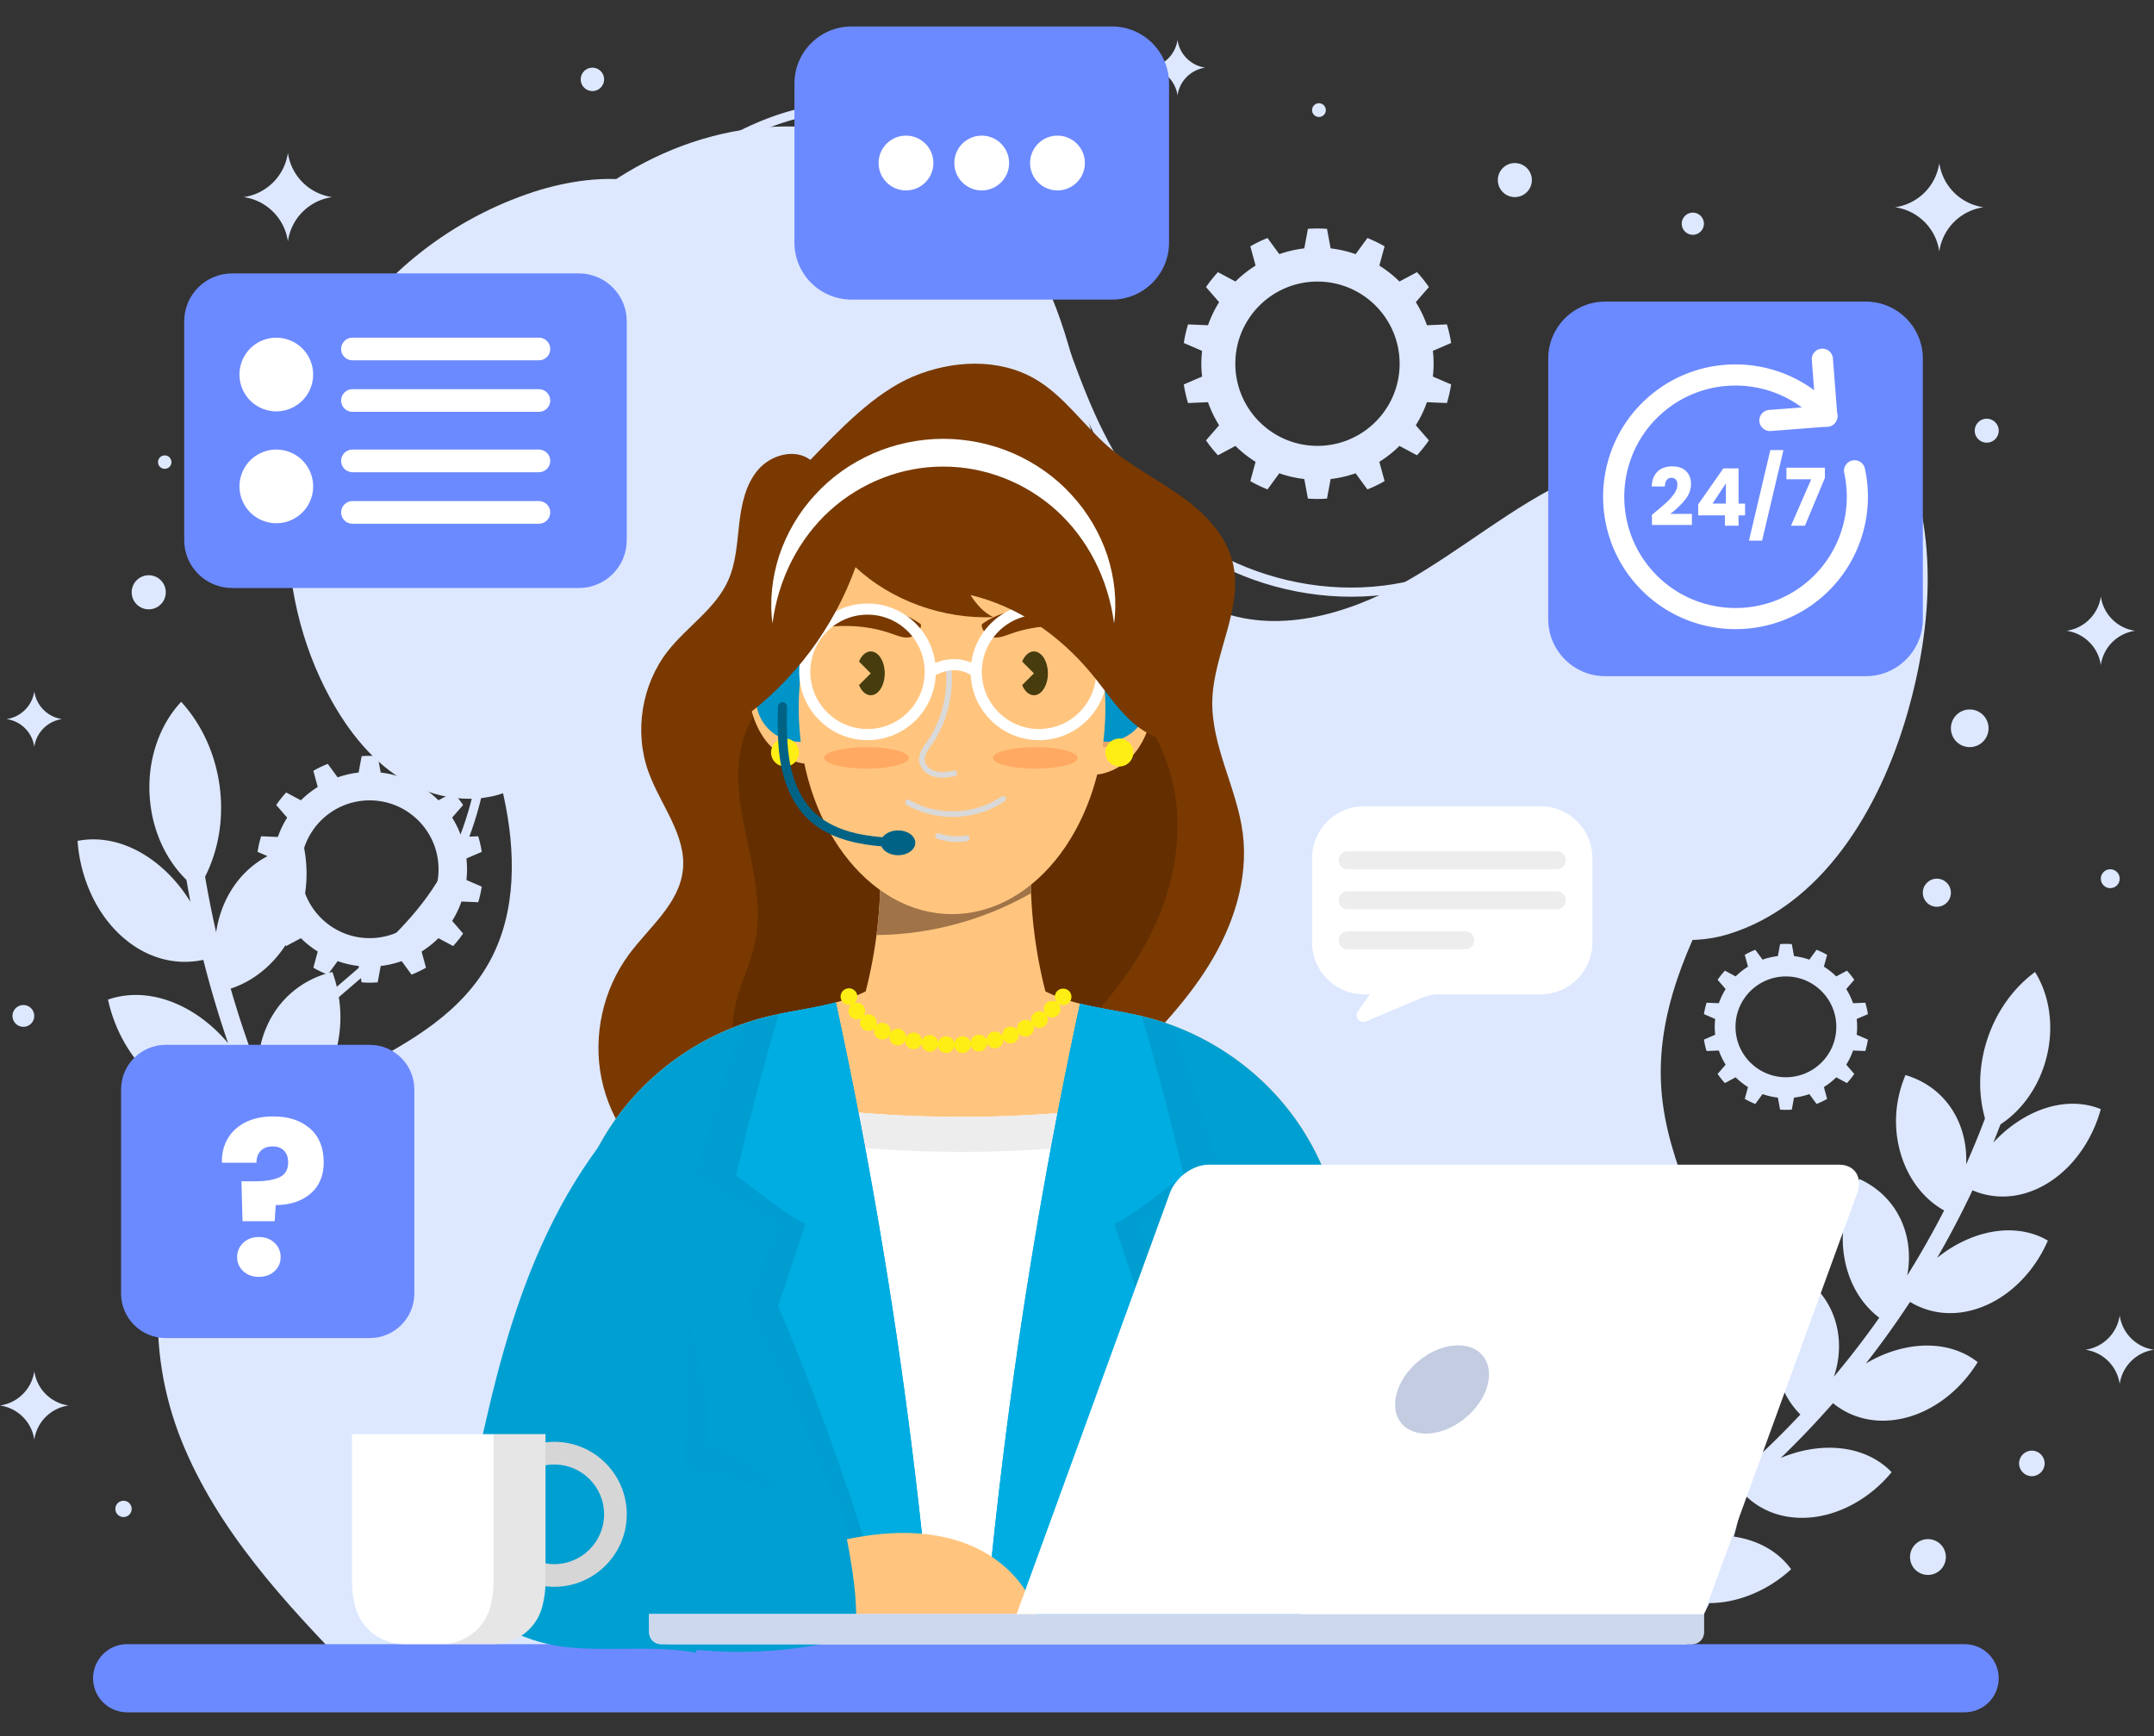 <svg version="1.1" id="Layer_1" xmlns="http://www.w3.org/2000/svg" x="0" y="0" viewBox="0 0 768 619" xml:space="preserve"><rect x="0" y="0" width="768" height="619" fill="#333333" stroke="none"/><style>.st0{fill:#dde8ff}.st1{fill:#6c8aff}.st2{fill:#793900}.st4{fill:#ffc57f}.st5{fill:#fff}.st6{fill:#ededed}.st8{fill:#e6a66a}.st9{fill:#0094c8}.st10{fill:#ffa962}.st11{fill:none;stroke:#d9d9d9;stroke-width:2;stroke-linecap:round;stroke-linejoin:round;stroke-miterlimit:10}.st12{fill:#ffee16}.st13{fill:#463c0d}.st14,.st15{fill:#009fd1}.st15{opacity:.18}.st16{fill:#00ade2}.st17{fill:#006386}.st18{fill:#cdd8ed}</style><path class="st0" d="M599.56 589.3c23.68-35.89 30.42-82.47 17.88-123.6-7.93-26-23.15-50.16-25.09-77.28-3.89-54.22 45.16-98.05 55.33-151.44 4.47-23.47-.41-50.81-19.58-65.06-18.93-14.08-45.96-11.21-67.4-1.34-21.44 9.86-39.57 25.64-60.16 37.18-20.58 11.54-45.92 18.67-67.66 9.49-22.02-9.3-34.5-32.75-41.5-55.6-6.99-22.85-10.43-47.19-22.37-67.9-19.68-34.12-61.63-52.73-100.72-47.91-39.09 4.81-74.02 31.19-92.76 65.83-18.74 34.65-22.01 76.56-12.68 114.82 4.73 19.41 12.52 38 16.77 57.52 4.25 19.52 4.64 40.89-4.85 58.47-19.84 36.77-72.18 41.89-99.59 73.43-22.62 26.02-23.33 65.74-10.49 97.74 12.84 32 36.96 57.97 61.02 82.68 112.2 3.77 226.41 4.02 338.61 7.79 43.63 1.45 91.68-12.26 135.24-14.82z"/><path class="st0" d="M559.92 182.02c-.3 31.74 29.87 59.36 24.62 90.66-2.81 16.75-15.57 33.72-8.15 49 6.56 13.52 25.35 15.86 39.72 11.46 33.63-10.29 54.08-44.67 63.85-78.45 9.2-31.78 11.48-67.28-3.25-96.9-11.87-23.87-39.25-44.94-67.05-42.99-25.46 1.78-49.52 43.32-49.74 67.22zM120.23 123.55c-22.47 37.48-23.48 86.88-2.57 125.26 6.61 12.12 15.53 23.42 27.58 30.16 12.05 6.74 27.6 8.25 39.59 1.4 18.19-10.38 22.21-34.85 20.77-55.74-1.45-20.89-6.18-42.79 1.86-62.13 5.24-12.6 15.31-22.43 24.25-32.75 8.93-10.32 17.27-22.37 17.73-36.01 1.2-35.37-36.35-32.72-58.98-25.38-28.88 9.4-54.57 29.06-70.23 55.19z"/><path class="st0" d="M593.96 596.55l-2.41-2.2c6.64-7.25 17.23-23.89 13.65-53.79-1.6-13.31-5.55-26.46-9.38-39.18-1.71-5.68-3.48-11.56-5.02-17.39-16.46-62.24-9.26-130.91 19.76-188.38 2.58-5.1 5.36-10.22 8.06-15.17 8-14.67 16.27-29.84 19.82-46.23 6.24-28.76-6.09-50.31-20.19-58.17-13.52-7.54-32.61-6.39-52.36 3.16-7.23 3.49-14.25 7.77-21.04 11.9-8.98 5.46-18.26 11.11-28.22 15.11-39.21 15.73-88.24 2.36-114.03-31.09-12.4-16.08-19.4-35.51-26.17-54.3-2.62-7.28-5.34-14.81-8.32-22.02-9.28-22.4-26.26-50.52-54.46-57.25-24.79-5.91-49.89 7.08-66.58 19.02-31.93 22.85-54.44 53.79-63.38 87.13-6.03 22.48-6.27 46.95-6.51 70.61-.35 35.24-.71 71.68-20.61 101.02-9.05 13.35-21.5 24-33.54 34.3-11.28 9.65-22.94 19.62-31.63 31.71-19.7 27.4-24.53 66.19-13.25 106.42 10.13 36.15 30.79 68.23 50.77 99.25l-2.75 1.77c-20.11-31.22-40.9-63.51-51.17-100.13-11.55-41.2-6.54-81 13.74-109.21 8.92-12.41 20.73-22.52 32.16-32.29 11.88-10.16 24.16-20.67 32.96-33.65 19.35-28.53 19.69-62.87 20.05-99.22.24-23.87.48-48.54 6.62-71.43 9.14-34.06 32.09-65.65 64.64-88.94 17.24-12.34 43.25-25.74 69.24-19.54 29.55 7.05 47.16 36.07 56.72 59.17 3.01 7.28 5.74 14.84 8.37 22.16 6.68 18.55 13.59 37.74 25.68 53.41 24.94 32.34 72.33 45.26 110.23 30.06 9.71-3.9 18.88-9.47 27.74-14.87 6.86-4.17 13.95-8.49 21.32-12.05 20.72-10.02 40.91-11.14 55.38-3.08 15.11 8.43 28.38 31.33 21.79 61.72-3.66 16.85-12.04 32.23-20.15 47.1-2.69 4.93-5.46 10.02-8.02 15.08-28.66 56.77-35.78 124.59-19.51 186.07 1.53 5.78 3.29 11.63 4.99 17.28 3.87 12.85 7.87 26.14 9.5 39.73 3.73 31.22-7.48 48.74-14.49 56.4z"/><path class="st0" d="M118.4 379.07c4.09-10.89 3.8-22.3.11-32.49-10.07 2.38-19.15 9.13-23.74 20.23-1.9 4.61-2.84 9.55-2.88 14.53-3.61-9.45-6.83-19.07-9.64-28.83 8.82-2.89 16.42-9.44 21.4-18.58 5.56-10.27 6.85-21.7 4.61-32.44-10.3.93-20.24 6.38-26.33 16.81-2.53 4.33-4.13 9.13-4.87 14.1-1.49-6.54-2.8-13.14-3.94-19.79 4.36-8.64 6.44-18.84 5.48-29.7-1.15-12.83-6.31-24.25-14.01-32.66-7.78 8.29-12.37 21.09-11.13 34.9 1.03 11.67 6.01 21.78 13.02 28.6.44 2.61.92 5.21 1.41 7.81-2.69-4.35-5.95-8.37-9.82-11.84-9.28-8.32-20.22-11.88-30.43-9.88 1 13.67 7.07 26.88 16.94 35.04 8.82 7.33 18.87 9.34 27.91 7.38 2.54 10.05 5.49 19.97 8.84 29.73-3.26-3.89-7.04-7.36-11.35-10.22-10.33-6.83-21.65-8.75-31.48-5.34 2.88 13.23 10.7 25.32 21.59 31.94 9.74 5.94 19.95 6.5 28.63 3.3 3.89 9.53 8.17 18.88 12.82 28.04-3.76-3.38-7.98-6.27-12.63-8.47-11.15-5.28-22.63-5.56-31.88-.82 4.66 12.61 14.06 23.43 25.74 28.43 10.45 4.5 20.64 3.63 28.79-.75a372.34 372.34 0 0016.57 25.95c-4.19-2.82-8.77-5.1-13.68-6.63-11.77-3.67-23.16-2.34-31.67 3.64 6.35 11.81 17.16 21.22 29.42 24.56 10.98 3.01 20.95.74 28.41-4.73 6.35 8.08 13.05 15.91 20.07 23.46-4.55-2.23-9.41-3.86-14.5-4.7-12.18-2.02-23.28.87-30.88 7.98 7.94 10.83 19.99 18.69 32.63 20.32 11.32 1.49 20.9-2.14 27.52-8.59a369.19 369.19 0 0023.33 20.58c-4.85-1.59-9.92-2.55-15.1-2.69-12.4-.34-23.01 4.05-29.53 12.15 9.44 9.68 22.56 15.85 35.39 15.75 11.49-.06 20.51-4.97 26.16-12.29 13.77 9.9 28.31 18.92 43.56 26.97 2.01 1.06 4.34.56 5.19-1.1.85-1.66-.08-3.82-2.04-4.86a365.362 365.362 0 01-32.52-19.37c4.88-7.89 6.41-17.84 4.27-28.08-2.43-11.48-8.82-21.08-17.39-27.78-7.27 7.36-11.4 17.9-9.35 29.79.85 4.93 2.72 9.64 5.38 13.93a363.545 363.545 0 01-23.64-19.46c5.94-7.12 8.9-16.72 8.29-27.1-.71-11.64-5.62-21.96-13.12-29.74-8.23 6.27-13.8 16.11-13.49 28.11.13 4.98 1.29 9.88 3.28 14.46a367.303 367.303 0 01-20.5-22.39c6.88-6.22 11.17-15.28 12.04-25.61.95-11.59-2.45-22.45-8.77-31.16-9.02 5.07-15.91 14.03-17.29 25.93-.57 4.94-.12 9.93 1.2 14.72a367.62 367.62 0 01-17.12-24.92c7.68-5.2 13.2-13.57 15.5-23.67 2.55-11.33.7-22.55-4.36-32.08-9.64 3.76-17.7 11.69-20.72 23.28-1.25 4.81-1.5 9.82-.85 14.74-4.87-8.83-9.37-17.86-13.5-27.07 8.35-4.11 14.98-11.63 18.65-21.33zM657.59 448.39c-1.69-10.06.48-19.83 5.38-27.98 8.26 3.74 14.94 11.08 17.02 21.4.86 4.28.83 8.69.03 12.99 4.69-7.52 9.08-15.26 13.15-23.18-7.1-3.97-12.54-10.89-15.28-19.59-3.06-9.77-2.24-19.83 1.5-28.69 8.71 2.54 16.34 8.9 19.82 18.9 1.44 4.15 2.02 8.55 1.81 12.95a320.99 320.99 0 006.72-16.37c-2.3-8.17-2.37-17.3.28-26.48 3.15-10.84 9.51-19.81 17.56-25.75 5.3 8.44 7.09 20.23 3.7 31.91-2.85 9.87-8.84 17.73-16.02 22.42-.82 2.17-1.67 4.33-2.53 6.48 3.04-3.29 6.53-6.2 10.45-8.54 9.38-5.6 19.4-6.82 27.85-3.38-3.16 11.59-10.61 21.94-20.48 27.3-8.83 4.82-17.81 4.86-25.26 1.65-3.88 8.22-8.09 16.26-12.61 24.09 3.46-2.8 7.3-5.15 11.49-6.88 10.04-4.14 20.11-3.89 27.99.71-4.7 10.9-13.47 19.99-23.95 23.85-9.38 3.48-18.27 2.24-25.19-1.98a325.129 325.129 0 01-15.76 21.97c3.8-2.27 7.92-4.05 12.3-5.17 10.49-2.66 20.41-.97 27.57 4.67-6.13 10.06-16.05 17.8-26.94 20.13-9.75 2.11-18.37-.35-24.64-5.49a324.093 324.093 0 01-18.63 19.54c4.08-1.72 8.4-2.91 12.89-3.4 10.75-1.17 20.33 1.89 26.64 8.47-7.45 9.09-18.34 15.37-29.45 16.18-9.95.74-18.15-2.89-23.65-8.85a328.109 328.109 0 01-21.22 16.81c4.29-1.15 8.75-1.73 13.27-1.6 10.82.32 19.89 4.67 25.22 12.07-8.66 7.98-20.35 12.72-31.5 11.99-9.99-.63-17.63-5.36-22.24-12.03-7.63 4.91-15.48 9.5-23.54 13.78 4.44-.55 8.97-.52 13.45.22 10.73 1.8 19.12 7.36 23.37 15.43-9.75 6.74-22.08 9.84-33.1 7.59-9.88-1.99-16.81-7.73-20.44-14.98a324.874 324.874 0 01-42.03 15.87c-1.91.57-3.83-.25-4.28-1.82-.45-1.57.71-3.28 2.58-3.84 10.67-3.21 21.1-6.95 31.24-11.19-2.87-7.61-2.51-16.43 1.06-24.88 4.02-9.47 11.14-16.65 19.64-20.98 5.02 7.56 6.79 17.32 3.03 27.2-1.56 4.1-3.96 7.84-6.97 11.08 8.08-3.94 15.95-8.2 23.62-12.77-3.92-7.13-4.85-15.89-2.57-24.71 2.58-9.9 8.54-17.95 16.29-23.38 6.02 6.78 9.16 16.19 6.87 26.46-.95 4.26-2.77 8.28-5.26 11.89 7.37-4.98 14.51-10.26 21.41-15.81-4.87-6.51-7.04-15.03-6.05-24.07 1.14-10.13 5.89-18.91 12.79-25.34 6.91 5.88 11.33 14.75 10.51 25.22-.34 4.35-1.57 8.57-3.51 12.47a318.89 318.89 0 0018.93-18.57c-5.73-5.77-9.07-13.9-9.35-22.98-.29-10.18 3.2-19.53 9.15-26.87 7.66 4.86 13.26 13.04 13.91 23.52.27 4.35-.36 8.7-1.75 12.83 5.67-6.78 11.07-13.79 16.17-21.02-6.5-4.91-10.93-12.5-12.46-21.47z"/><path class="st1" d="M700.48 610.56H45.33c-6.71 0-12.15-5.44-12.15-12.15s5.44-12.15 12.15-12.15h655.15c6.71 0 12.15 5.44 12.15 12.15s-5.44 12.15-12.15 12.15z"/><path class="st2" d="M240.8 421.45c-13.4-7.88-23.21-21.6-26.33-36.83s.5-31.71 9.72-44.22c7.17-9.72 17.91-18.04 19.27-30.04 1.4-12.44-7.91-23.22-12.2-34.98-5.23-14.33-2.53-31.28 6.89-43.27 6.81-8.68 16.87-14.97 21.42-25.02 2.86-6.32 3.2-13.43 4-20.33.8-6.89 2.25-14.08 6.79-19.33 4.54-5.25 13.04-7.63 18.57-3.44 10.47-10.81 22.81-23.92 36.69-29.75 13.88-5.83 30.55-6.65 43.55.96 10.28 6.02 17.11 16.43 26.14 24.21 7.75 6.68 17.03 11.31 25.39 17.21 8.36 5.89 16.15 13.61 18.72 23.51 4.21 16.28-6.66 32.63-7.17 49.44-.49 16.33 8.8 31.39 10.86 47.59 2.1 16.44-3.46 33.13-12.22 47.2-8.76 14.07-20.58 25.94-32.29 37.67-4.75 21.19-20.36 36.19-40.28 44.82-19.92 8.64-42.21 10.12-63.91 9.33-17.7-.63-38.37-5.77-53.61-14.73z"/><path d="M265.01 378.61c-4.51-5.98-4.38-14.31-2.5-21.55 1.89-7.25 5.3-14.06 6.78-21.4 2.01-9.92.41-20.19-1.65-30.09-2.06-9.91-4.58-19.84-4.39-29.96.19-10.12 3.5-20.69 11.24-27.2 27.13-22.85 71.07-14.9 106.35-11.19 17.83 1.88 30.02 19.08 35.67 36.09 5.65 17.01 3.73 35.97-3 52.59-6.73 16.61-18.01 31.07-30.82 43.61-7.64 7.48-21.18 1.48-31.67 3.53-10.29 2.02-19.16 8.29-28.82 12.35-15.45 6.48-33.26 7.11-49.13 1.76-4.65-1.58-8.58-3.65-8.06-8.54z" fill="#642e00"/><path class="st4" d="M459.81 396.24c-12.75-16.5-31.16-28.54-51.39-33.6-9.3-2.33-18.94-3.22-28.08-6.09-2.59-.81-5.14-1.84-7.6-3.05a167.438 167.438 0 01-5.24-42.86h-53.6c.12 14.43-1.66 28.88-5.24 42.86a52.197 52.197 0 01-7.6 3.05c-9.14 2.87-18.78 3.76-28.08 6.09-20.23 5.06-38.65 17.1-51.39 33.6-12.75 16.5-19.75 37.36-19.54 58.22v132.43l239.06-3.5c21.2-.31 38.23-17.59 38.23-38.8v-90.13c.21-20.85-6.79-41.71-19.53-58.22z"/><path class="st5" d="M366.85 578.34c4.56-11.96 4.96-25.03 6.61-37.73 3.17-24.36 11.12-47.8 16.75-71.71 5.64-23.91 10.63-49.96 4.46-73.74a435.458 435.458 0 01-105.06-.16c-13.19 5.53-20.03 22.17-22.48 36.26-2.45 14.09-.66 28.52-.38 42.81.3 15.64-1.23 31.29-.49 46.91.74 15.63 3.96 31.61 12.79 44.52 5.46 7.99 12.8 14.37 20.76 19.95l64.14-.94c1.12-1.99 2.1-4.07 2.9-6.17z"/><path class="st6" d="M267.13 443.72c2.45-14.09 9.29-30.73 22.48-36.26a434.95 434.95 0 00105.06.16c1.5 5.78 2.33 11.7 2.66 17.69.5-10.23-.13-20.39-2.66-30.16a435.458 435.458 0 01-105.06-.16c-13.19 5.53-20.03 22.17-22.48 36.26-1.34 7.73-1.4 15.57-1.14 23.43.17-3.67.51-7.33 1.14-10.96zM266.75 486.53c-.01-.49-.03-.98-.04-1.47-.23 10.73-.84 21.46-.56 32.18.21-10.23.79-20.47.6-30.71z"/><path d="M312.5 333.42c19.25-.18 38.42-5.39 55.13-14.93-.1-2.62-.17-5.24-.14-7.86H313.9c.06 7.62-.42 15.24-1.4 22.79z" fill="#a07348"/><path class="st4" d="M290.06 241.4c-2.16-4.02-4.78-8.03-8.73-10.31-3.95-2.28-9.56-2.27-12.6 1.14-2.47 2.77-2.64 6.85-2.41 10.55.46 7.48 2.1 15.17 6.61 21.16s12.4 9.87 19.65 7.95c1.04-10.19 2.33-21.47-2.52-30.49z"/><path class="st8" d="M289.57 249.35c.26.04.52.08.78.13-1.01-2.47-2.02-4.95-3.44-7.2-1.43-2.25-3.3-4.28-5.67-5.5-2.37-1.22-5.28-1.54-7.72-.47-2.44 1.07-4.25 3.66-4.03 6.31 1.44-1.69 4.05-2.2 6.23-1.76s4.05 2.15 4.7 4.28c-1.9.22-3.29 2.14-3.68 4.01-.39 1.87.1 3.83.85 5.59.43 1.02.97 2.03 1.75 2.82s1.85 1.35 2.97 1.32c-1 1.34-2.7 2.39-4.37 2.47 3.59 1.75 8.26 1.51 11.56-.75.47-3.75.4-7.49.07-11.25z"/><path class="st4" d="M388 245.31c2.16-4.02 4.78-8.03 8.73-10.31 3.95-2.28 9.56-2.27 12.6 1.14 2.47 2.77 2.64 6.85 2.41 10.55-.46 7.48-2.1 15.17-6.61 21.16s-12.4 9.87-19.65 7.95c-1.03-10.19-2.33-21.47 2.52-30.49z"/><path class="st8" d="M388.5 253.26c-.26.04-.52.08-.78.13 1.01-2.47 2.02-4.95 3.44-7.2 1.43-2.25 3.3-4.28 5.67-5.5 2.37-1.22 5.28-1.54 7.72-.47 2.44 1.07 4.25 3.66 4.03 6.31-1.44-1.69-4.05-2.2-6.23-1.76-2.18.45-4.05 2.15-4.7 4.28 1.9.22 3.29 2.14 3.68 4.01s-.1 3.83-.85 5.59c-.43 1.02-.97 2.03-1.75 2.82s-1.85 1.35-2.97 1.32c1 1.34 2.7 2.39 4.37 2.47-3.59 1.75-8.26 1.51-11.56-.75-.47-3.75-.4-7.49-.07-11.25z"/><circle class="st9" cx="284.95" cy="249.07" r="15.42"/><circle class="st9" cx="394.13" cy="249.07" r="15.42"/><ellipse class="st4" cx="339.45" cy="252.41" rx="54.68" ry="73.54"/><path class="st2" d="M288.03 224.79c-1.71-.79 1.24-3.75 5.69-4.95 11.78-3.18 24.82-4.53 34.61 2.75.39 2.03-2.21 4.44-4.26 4.69s-4.06-.58-6-1.28c-9.47-3.42-20.25-3.57-30.04-1.21zM390.38 224.79c1.71-.79-1.24-3.75-5.69-4.95-11.78-3.18-24.82-4.53-34.61 2.75-.38 2.03 2.21 4.44 4.26 4.69s4.06-.58 6-1.28c9.46-3.42 20.25-3.57 30.04-1.21z"/><path class="st10" d="M324.04 270.25c0 2.12-6.76 3.84-15.1 3.84s-15.1-1.72-15.1-3.84 6.76-3.84 15.1-3.84 15.1 1.71 15.1 3.84zM384.22 270.25c0 2.12-6.76 3.84-15.1 3.84s-15.1-1.72-15.1-3.84 6.76-3.84 15.1-3.84 15.1 1.71 15.1 3.84z"/><path class="st11" d="M338.02 236.52c1.44 9.96-1.04 20.43-6.79 28.69-1.21 1.74-2.63 3.57-2.55 5.69.08 2.4 2.17 4.36 4.47 5.03 2.3.67 4.77.31 7.12-.19"/><path class="st5" d="M309.31 263.92c-13.43 0-24.36-10.93-24.36-24.36s10.93-24.36 24.36-24.36 24.36 10.93 24.36 24.36-10.93 24.36-24.36 24.36zm0-44.75c-11.25 0-20.39 9.15-20.39 20.39 0 11.25 9.15 20.39 20.39 20.39s20.39-9.15 20.39-20.39c.01-11.24-9.14-20.39-20.39-20.39zM370.45 263.92c-13.43 0-24.36-10.93-24.36-24.36s10.93-24.36 24.36-24.36 24.36 10.93 24.36 24.36-10.93 24.36-24.36 24.36zm0-44.75c-11.25 0-20.39 9.15-20.39 20.39 0 11.25 9.15 20.39 20.39 20.39 11.25 0 20.4-9.15 20.4-20.39-.01-11.24-9.15-20.39-20.4-20.39z"/><path class="st5" d="M332.84 241.18l-2.29-3.23c3.24-2.3 11.31-5.25 18.68 0l-2.3 3.23c-6.95-4.95-14.02-.05-14.09 0z"/><path class="st11" d="M323.75 286.12c10.31 6 24.05 5.48 33.88-1.27M334.49 298.1a21.19 21.19 0 0010.21.81"/><path class="st2" d="M264.62 256.26c18.45-13.43 32.73-32.52 40.41-54.02 12.96 12.07 31.45 18.56 49.14 17.81-3.48-1.57-6.07-4.71-8.18-7.89 17.09 4.04 31.78 14.41 43.04 27.89 4.57 5.47 8.45 11.56 13.62 16.48 5.17 4.91 12.08 8.64 19.17 7.87-4.42-18.81-8.73-38.25-15.81-56.23-4.35-11.04-9.48-22.28-18.56-29.91-11.3-9.5-27.07-11.91-41.79-10.83-15.7 1.15-31.18 5.89-44.64 14.06-18.29 11.1-32.64 28.55-39.99 48.64-1.63 4.44-2.93 9.11-2.72 13.83.19 4.72 2.51 9.48 6.31 12.3z"/><path class="st12" d="M284.88 268.32a4.98 4.98 0 11-9.961-.001 4.98 4.98 0 019.961.001zM404.09 268.32a4.98 4.98 0 11-9.961-.001 4.98 4.98 0 019.961.001z"/><path class="st13" d="M310.47 232.28c-1.76 0-3.31 1.45-4.19 3.62l4.19 4.19-4.19 4.19c.88 2.17 2.43 3.62 4.19 3.62 2.75 0 4.98-3.5 4.98-7.81s-2.23-7.81-4.98-7.81zM368.64 232.28c-1.76 0-3.31 1.45-4.19 3.62l4.19 4.19-4.19 4.19c.88 2.17 2.43 3.62 4.19 3.62 2.75 0 4.98-3.5 4.98-7.81s-2.23-7.81-4.98-7.81z"/><path class="st5" d="M275.43 222.3c-1.08-7.98-.15-16.32 2.4-24.23 2.64-7.88 6.95-15.32 12.71-21.55 5.69-6.29 12.82-11.35 20.68-14.8 7.87-3.46 16.49-5.23 25.1-5.26 8.61.03 17.23 1.79 25.1 5.25 7.86 3.46 15 8.5 20.69 14.8 5.76 6.24 10.07 13.68 12.71 21.56 2.55 7.91 3.48 16.25 2.39 24.23-2.06-15.95-9.47-30.26-20.57-40.32-11.12-10.04-25.64-15.64-40.32-15.61-14.68-.04-29.21 5.57-40.33 15.6-11.11 10.06-18.52 24.38-20.56 40.33z"/><path class="st14" d="M408.41 362.64c-7.7-1.93-15.64-2.89-23.34-4.79a1812.502 1812.502 0 00-34.27 226.86l90.31-1.32c21.2-.31 38.23-17.59 38.23-38.8v-90.13c.21-20.85-6.79-41.71-19.54-58.22-12.74-16.5-31.16-28.54-51.39-33.6zM298.02 357.42c-8.23 2.2-16.77 3.15-25.05 5.22-20.23 5.06-38.65 17.1-51.39 33.6-12.75 16.5-19.75 37.36-19.54 58.22v132.43l130.37-1.91a1808.99 1808.99 0 00-34.39-227.56z"/><path class="st15" d="M272.98 362.64c-2.81.7-5.58 1.55-8.31 2.52-6.29 17.88-12.06 35.9-17.22 54.02 9.85 5.69 19.38 12.77 30.1 17.26-3.87 9.44-8.01 19.88-11.87 29.32 19.73 37.91 36.69 79.25 50.51 119.41l16.23-.2c-7.99-75.94-21.81-151.45-41.35-225.96-6.03 1.23-12.13 2.14-18.09 3.63zM417.62 465.76c-3.78-9.44-7.83-19.88-11.61-29.32 10.48-4.5 19.79-11.58 29.43-17.26-4.97-17.86-10.51-35.61-16.56-53.23a90.88 90.88 0 00-10.47-3.31c-5.69-1.42-11.5-2.32-17.25-3.46-19.06 74.36-32.55 149.74-40.36 225.53l17.67-.26c13.47-39.94 29.97-81 49.15-118.69z"/><path class="st16" d="M298.02 357.42c-6.69 1.79-13.58 2.76-20.37 4.17-5.59 19.06-10.67 38.26-15.2 57.6 8.11 5.69 15.95 12.77 24.78 17.26-3.18 9.44-6.59 19.88-9.78 29.32 16.25 37.91 30.21 79.25 41.59 119.41l13.37-.2a1808.99 1808.99 0 00-34.39-227.56zM407.1 362.35c-7.29-1.72-14.76-2.7-22.03-4.49a1812.502 1812.502 0 00-34.27 226.86l14.87-.22c11.35-39.95 25.24-81.03 41.4-118.73-3.18-9.44-6.59-19.88-9.78-29.32 8.83-4.5 16.67-11.58 24.78-17.26-4.47-19.08-9.47-38.04-14.97-56.84z"/><path class="st12" d="M302.69 358.36c-.77 0-1.55-.32-2.1-.87-.14-.14-.26-.3-.38-.46-.1-.16-.2-.34-.26-.52-.08-.18-.14-.38-.18-.56a2.88 2.88 0 010-1.16c.04-.18.1-.38.18-.55.06-.18.16-.36.26-.52.12-.16.24-.32.38-.46.69-.67 1.72-.99 2.68-.81.2.04.38.1.56.18.2.08.36.16.51.28.18.1.32.24.46.36.14.14.26.3.38.46.1.16.2.34.28.52.06.18.12.38.16.55a2.833 2.833 0 010 1.16c-.04.18-.1.38-.16.56-.08.18-.18.36-.28.52-.12.16-.24.32-.38.46s-.28.26-.46.36c-.16.12-.32.2-.51.28-.18.08-.36.14-.56.18-.18.02-.38.04-.58.04z"/><path class="st12" d="M337.23 375.45c-1.49-.06-2.7-1.21-2.84-2.66-.38 1.39-1.74 2.36-3.21 2.18h-.02c-1.47-.18-2.58-1.41-2.62-2.85a2.98 2.98 0 01-3.37 1.94c-1.47-.28-2.48-1.61-2.42-3.07-.59 1.35-2.12 2.06-3.57 1.63a2.942 2.942 0 01-2.06-3.37 2.991 2.991 0 01-3.83 1.11c-1.39-.67-2.02-2.3-1.49-3.73a2.99 2.99 0 01-4.02.34c-1.23-.97-1.51-2.72-.63-4-1.31.87-3.05.59-4.02-.65-.99-1.31-.75-3.17.55-4.18a2.99 2.99 0 014.16.55h.02c.77 1.05.79 2.44.1 3.47 1.05-.69 2.44-.67 3.49.12 1.05.81 1.39 2.2.95 3.39.87-.93 2.28-1.25 3.47-.65 1.25.6 1.88 1.92 1.65 3.21a2.956 2.956 0 013.39-1.29c1.33.4 2.18 1.66 2.1 2.99.56-1.23 1.9-1.96 3.27-1.7 1.41.26 2.38 1.47 2.42 2.84a2.987 2.987 0 013.15-1.98c1.41.16 2.48 1.29 2.62 2.64.36-1.31 1.57-2.26 2.99-2.2 1.41.06 2.56 1.09 2.8 2.42.24-1.33 1.39-2.36 2.8-2.44 1.41-.06 2.62.87 2.99 2.16a2.974 2.974 0 012.54-2.68c1.39-.2 2.7.6 3.19 1.84-.02-1.35.87-2.58 2.24-2.91 1.35-.34 2.72.3 3.35 1.49-.16-1.33.6-2.64 1.88-3.13a2.98 2.98 0 013.51 1.05 2.96 2.96 0 011.49-3.33c1.23-.65 2.7-.36 3.59.64-.48-1.25-.08-2.7 1.05-3.49 1.13-.81 2.62-.71 3.63.14-.63-1.17-.44-2.64.55-3.59a2.97 2.97 0 014.2.1 2.952 2.952 0 01-.1 4.2c-1.09 1.05-2.8 1.09-3.95.14a2.98 2.98 0 01-.89 3.85c-1.23.89-2.91.67-3.93-.42.54 1.39-.02 2.97-1.37 3.69-1.35.71-2.99.3-3.83-.91.36 1.43-.42 2.93-1.82 3.49-1.43.54-2.99-.08-3.69-1.37.18 1.45-.75 2.85-2.22 3.23-1.47.38-2.95-.42-3.49-1.78 0 1.47-1.07 2.76-2.56 2.97-1.51.22-2.89-.71-3.29-2.14a2.972 2.972 0 01-2.82 2.72 3 3 0 01-3.07-2.42 2.962 2.962 0 01-2.91 2.44c-.02-.04-.06-.04-.1-.04z"/><path class="st12" d="M379.06 358.42c-.77 0-1.55-.32-2.1-.87-.56-.56-.87-1.31-.87-2.1 0-.77.32-1.55.87-2.1 1.11-1.11 3.09-1.11 4.2 0 .56.55.87 1.33.87 2.1s-.32 1.55-.87 2.1c-.56.55-1.33.87-2.1.87z"/><g><path class="st17" d="M321.58 302.28h-.1c-5.63-.33-11.46-.67-17.12-1.99-6.5-1.52-11.81-4.14-15.81-7.79-6.24-5.7-8.88-13.61-10-19.24-1.4-7.07-1.3-14.3-1.19-21.29.01-.9.83-1.62 1.66-1.61.9.01 1.62.76 1.61 1.66-.1 6.82-.21 13.88 1.13 20.6 1.02 5.15 3.42 12.36 9 17.47 3.58 3.27 8.4 5.63 14.35 7.02 5.39 1.26 11.08 1.59 16.57 1.91.9.05 1.59.83 1.54 1.73-.06.86-.78 1.53-1.64 1.53z"/></g><path class="st17" d="M326.35 300.52c0 2.44-2.75 4.43-6.15 4.43-3.4 0-6.15-1.98-6.15-4.43s2.75-4.43 6.15-4.43c3.4 0 6.15 1.98 6.15 4.43z"/><path class="st14" d="M225.92 394.23c-18.5 19.01-31.23 43.02-40.13 68-8.9 24.99-14.18 51.1-19.42 77.1-1.51 7.48-3.01 15.26-1.12 22.66 3.87 15.15 20.61 23.43 36.14 25.25 15.53 1.81 31.44-.79 46.81 2.09 11.43-64.63 6.66-136.2-22.28-195.1z"/><path class="st4" d="M278.71 554.94c11.41-3.34 22.9-6.69 34.72-7.89 11.83-1.2 24.14-.14 34.85 5.01 10.71 5.15 19.62 14.8 22.06 26.43.78 3.71-6.36 4.7-10 5.74-3.64 1.04-7.51.84-11.29.63-12.6-.7-25.2-1.41-37.81-2.11-9-.5-18.82 1.71-26.36-3.22-3.78-2.47-6.01-6.8-6.91-11.22-.89-4.42.45-8.87.74-13.37z"/><path class="st14" d="M200.41 535.58c32.93-1.87 65.96-1.92 98.9-.14 3.01 15.45 7.06 32.36 5.71 48.04-26.41 7.14-53.91 7.33-80.48.79-18.15-4.47-24.36-30-24.13-48.69z"/><path class="st15" d="M281.09 535.12c-11.42-6-24.9-9.57-37.73-10.89 2.07-18.82 2.51-37.81 1.32-56.7 4.8 15.21 8.27 30.82 8.07 46.77 11.16 4.06 22.16 10.69 28.34 20.82z"/><g><path class="st0" d="M607.52 575.56H231.45v6.5c0 2.31 1.87 4.19 4.19 4.19h367.7c2.31 0 4.19-1.87 4.19-4.19v-6.5z"/><path class="st18" d="M607.52 575.56H231.45v6.5c0 2.31 1.87 4.19 4.19 4.19h367.7c2.31 0 4.19-1.87 4.19-4.19v-6.5z"/><path class="st18" d="M362.46 578.68v-3.11H231.45v3.11c0 4.19 3.39 7.58 7.58 7.58h115.86c4.18-.01 7.57-3.4 7.57-7.58z"/><path class="st5" d="M607.52 575.56H362.46l54.65-150.14c2.03-5.59 8.22-10.12 13.81-10.12h224.82c5.59 0 8.47 4.53 6.44 10.12l-54.66 150.14z"/><path d="M529.9 495.44c-3.16 8.69-12.77 15.74-21.47 15.74-8.69 0-13.17-7.05-10.01-15.74 3.16-8.69 12.77-15.74 21.47-15.74 8.69 0 13.17 7.04 10.01 15.74z" fill="#c3cce1"/><path class="st18" d="M336.2 582.88h-8.5c-1.07 0-1.94-.87-1.94-1.94 0-1.07.87-1.94 1.94-1.94h8.5c1.07 0 1.94.87 1.94 1.94a1.93 1.93 0 01-1.94 1.94zM318.95 582.88h-8.5c-1.07 0-1.94-.87-1.94-1.94 0-1.07.87-1.94 1.94-1.94h8.5c1.07 0 1.94.87 1.94 1.94 0 1.07-.87 1.94-1.94 1.94zM301.7 582.88h-8.5c-1.07 0-1.94-.87-1.94-1.94 0-1.07.87-1.94 1.94-1.94h8.5c1.07 0 1.94.87 1.94 1.94 0 1.07-.87 1.94-1.94 1.94z"/></g><g><path d="M197.62 565.81c-14.26 0-25.85-11.6-25.85-25.85 0-14.25 11.6-25.85 25.85-25.85 14.26 0 25.85 11.6 25.85 25.85.01 14.25-11.59 25.85-25.85 25.85zm0-43.62c-9.8 0-17.77 7.97-17.77 17.77s7.97 17.77 17.77 17.77 17.77-7.97 17.77-17.77c.01-9.8-7.97-17.77-17.77-17.77z" fill="#d6d6d6"/><path class="st5" d="M125.49 564.01c0 3.18.43 6.26 1.24 9.18 2.14 7.76 9.33 13.06 17.39 13.06h31.74c8.05 0 15.24-5.29 17.39-13.06.81-2.92 1.24-6 1.24-9.18v-52.65H125.5v52.65z"/><path d="M175.98 511.36v52.65c0 3.18-.43 6.26-1.24 9.18-2.14 7.76-9.33 13.06-17.39 13.06h18.5c8.05 0 15.24-5.29 17.39-13.06.81-2.92 1.24-6 1.24-9.18v-52.65h-18.5z" opacity=".1"/></g><path class="st0" d="M511.15 129.69c0-1.55-.1-3.07-.27-4.58l6.52-2.81c-.35-2.27-.86-4.48-1.51-6.63l-7.12.3a40.573 40.573 0 00-3.97-8.23l4.67-5.38a48.333 48.333 0 00-4.25-5.32l-6.25 3.34c-2.16-2.15-4.58-4.04-7.17-5.68l1.87-6.87a49.453 49.453 0 00-6.13-2.96l-4.2 5.75a41.25 41.25 0 00-8.91-2.05l-1.29-6.97c-1.13-.08-2.26-.13-3.4-.13-1.15 0-2.28.05-3.41.13l-1.29 6.97a41.25 41.25 0 00-8.91 2.05l-4.2-5.75c-2.12.84-4.17 1.83-6.13 2.96l1.87 6.87c-2.59 1.64-5.01 3.52-7.17 5.68l-6.25-3.34a49.54 49.54 0 00-4.25 5.32l4.67 5.38a41.072 41.072 0 00-3.96 8.23l-7.12-.3a46.92 46.92 0 00-1.51 6.63l6.52 2.81c-.17 1.5-.27 3.03-.27 4.58s.1 3.07.27 4.58l-6.52 2.81c.35 2.27.86 4.48 1.51 6.63l7.12-.3c1.02 2.91 2.35 5.66 3.96 8.23l-4.67 5.38c1.29 1.87 2.71 3.65 4.25 5.32l6.25-3.34c2.16 2.15 4.58 4.04 7.17 5.68l-1.87 6.87c1.96 1.12 4.01 2.11 6.13 2.96l4.2-5.75c2.85.99 5.82 1.7 8.91 2.05l1.29 6.97c1.13.08 2.26.13 3.41.13 1.15 0 2.28-.05 3.4-.13l1.29-6.97a41.25 41.25 0 008.91-2.05l4.2 5.75c2.12-.84 4.17-1.83 6.13-2.96l-1.87-6.87c2.59-1.64 5.01-3.52 7.17-5.68l6.25 3.34a49.54 49.54 0 004.25-5.32l-4.67-5.38c1.61-2.57 2.94-5.32 3.97-8.23l7.12.3c.65-2.15 1.16-4.37 1.51-6.63l-6.52-2.81c.17-1.51.27-3.03.27-4.58zm-41.41 29.29c-16.18 0-29.29-13.12-29.29-29.29s13.12-29.29 29.29-29.29c16.18 0 29.29 13.12 29.29 29.29s-13.11 29.29-29.29 29.29zM166.52 309.95c0-1.3-.08-2.58-.22-3.84l5.47-2.36c-.29-1.9-.72-3.76-1.27-5.56l-5.97.25c-.86-2.44-1.97-4.74-3.32-6.9l3.91-4.51a40.228 40.228 0 00-3.56-4.46l-5.24 2.8c-1.81-1.81-3.84-3.39-6.01-4.76l1.57-5.76c-1.64-.94-3.36-1.77-5.14-2.48l-3.53 4.82c-2.39-.83-4.88-1.43-7.47-1.72l-1.08-5.85c-.94-.07-1.89-.11-2.86-.11s-1.91.05-2.86.11l-1.08 5.85c-2.59.29-5.08.89-7.47 1.72l-3.53-4.82c-1.78.71-3.5 1.54-5.14 2.48l1.57 5.76c-2.17 1.37-4.2 2.95-6.01 4.76l-5.24-2.8c-1.29 1.4-2.48 2.89-3.56 4.46l3.91 4.51a34.02 34.02 0 00-3.32 6.9l-5.97-.25c-.55 1.8-.98 3.66-1.27 5.56l5.47 2.36c-.14 1.26-.22 2.54-.22 3.84 0 1.3.08 2.58.22 3.84l-5.47 2.36c.29 1.9.72 3.76 1.27 5.56l5.97-.25c.86 2.44 1.97 4.74 3.32 6.9l-3.91 4.51c1.08 1.57 2.27 3.06 3.56 4.46l5.24-2.8c1.81 1.81 3.84 3.39 6.01 4.76l-1.57 5.76c1.64.94 3.36 1.77 5.14 2.48l3.53-4.82c2.39.83 4.88 1.43 7.47 1.72l1.08 5.85c.94.07 1.89.11 2.86.11s1.91-.05 2.86-.11l1.08-5.85c2.59-.29 5.08-.89 7.47-1.72l3.53 4.82c1.78-.71 3.5-1.54 5.14-2.48l-1.57-5.76c2.17-1.37 4.2-2.95 6.01-4.76l5.24 2.8c1.29-1.4 2.48-2.89 3.56-4.46l-3.91-4.51a34.02 34.02 0 003.32-6.9l5.97.25c.55-1.8.98-3.66 1.27-5.56l-5.47-2.36c.14-1.26.22-2.54.22-3.84zm-34.72 24.56c-13.57 0-24.56-11-24.56-24.56s11-24.56 24.56-24.56c13.57 0 24.56 11 24.56 24.56s-10.99 24.56-24.56 24.56zM662.16 366.15c0-.95-.06-1.88-.16-2.81l4-1.73c-.21-1.39-.53-2.75-.93-4.07l-4.37.18c-.63-1.78-1.44-3.47-2.43-5.05l2.86-3.3a29.26 29.26 0 00-2.6-3.26l-3.83 2.05a25.522 25.522 0 00-4.4-3.48l1.15-4.21c-1.2-.69-2.46-1.3-3.76-1.81l-2.58 3.52c-1.75-.61-3.57-1.04-5.46-1.26l-.79-4.28c-.69-.05-1.39-.08-2.09-.08s-1.4.03-2.09.08l-.79 4.28c-1.9.21-3.72.65-5.46 1.26l-2.58-3.52c-1.3.52-2.56 1.12-3.76 1.81l1.15 4.21c-1.59 1-3.07 2.16-4.4 3.48l-3.83-2.05a29.26 29.26 0 00-2.6 3.26l2.86 3.3c-.99 1.58-1.8 3.26-2.43 5.05l-4.37-.18c-.4 1.32-.71 2.68-.93 4.07l4 1.73c-.1.92-.16 1.86-.16 2.81s.06 1.88.16 2.81l-4 1.73c.21 1.39.53 2.75.93 4.07l4.37-.18c.63 1.78 1.44 3.47 2.43 5.05l-2.86 3.3a29.26 29.26 0 002.6 3.26l3.83-2.05c1.33 1.32 2.81 2.48 4.4 3.48l-1.15 4.21c1.2.69 2.46 1.3 3.76 1.81l2.58-3.52c1.75.61 3.57 1.04 5.46 1.26l.79 4.28c.69.05 1.39.08 2.09.08s1.4-.03 2.09-.08l.79-4.28c1.9-.21 3.72-.65 5.46-1.26l2.58 3.52c1.3-.52 2.56-1.12 3.76-1.81l-1.15-4.21c1.59-1 3.07-2.16 4.4-3.48l3.83 2.05a29.26 29.26 0 002.6-3.26l-2.86-3.3c.99-1.57 1.8-3.26 2.43-5.05l4.37.18c.4-1.32.71-2.68.93-4.07l-4-1.73c.1-.93.16-1.86.16-2.81zm-25.4 17.96c-9.92 0-17.97-8.04-17.97-17.97 0-9.92 8.04-17.97 17.97-17.97 9.92 0 17.97 8.04 17.97 17.97s-8.05 17.97-17.97 17.97z"/><g><path class="st5" d="M549.28 287.49h-62.97c-10.21 0-18.48 8.27-18.48 18.48v30.1c0 10.21 8.27 18.48 18.48 18.48h2.12l-4.28 6.05c-1.4 1.98.67 4.55 2.91 3.61l20.08-8.51c1.79-.76 3.72-1.15 5.67-1.15h36.48c10.21 0 18.48-8.27 18.48-18.48v-30.1c-.01-10.2-8.29-18.48-18.49-18.48z"/><path class="st6" d="M555.09 309.95h-74.6c-1.77 0-3.21-1.43-3.21-3.21 0-1.77 1.44-3.21 3.21-3.21h74.6c1.77 0 3.21 1.44 3.21 3.21-.01 1.77-1.44 3.21-3.21 3.21zM555.09 324.23h-74.6c-1.77 0-3.21-1.44-3.21-3.21s1.44-3.21 3.21-3.21h74.6c1.77 0 3.21 1.43 3.21 3.21-.01 1.77-1.44 3.21-3.21 3.21zM522.43 338.5H480.5c-1.77 0-3.21-1.44-3.21-3.21s1.44-3.21 3.21-3.21h41.93c1.77 0 3.21 1.43 3.21 3.21a3.214 3.214 0 01-3.21 3.21z"/></g><g><path class="st1" d="M665.24 241.11h-92.89c-11.23 0-20.34-9.11-20.34-20.34v-92.89c0-11.23 9.11-20.34 20.34-20.34h92.89c11.23 0 20.34 9.11 20.34 20.34v92.89c0 11.23-9.11 20.34-20.34 20.34z"/><path class="st5" d="M583.37 208.36c-17.22-19.53-15.34-49.42 4.19-66.64s49.42-15.34 66.64 4.19a3.767 3.767 0 01-.33 5.32 3.767 3.767 0 01-5.32-.33c-14.47-16.41-39.59-17.99-56-3.52-16.41 14.47-17.99 39.59-3.52 56 14.47 16.41 39.59 17.99 56 3.52 10.79-9.51 15.59-24.16 12.53-38.23a3.77 3.77 0 012.88-4.48 3.77 3.77 0 014.48 2.88c3.64 16.74-2.07 34.17-14.91 45.49-19.53 17.21-49.42 15.33-66.64-4.2z"/><path class="st5" d="M628.23 152.42a3.767 3.767 0 012.54-6.25l16.51-1.28-1.28-16.51a3.767 3.767 0 013.47-4.05 3.773 3.773 0 014.05 3.47l1.57 20.27c.08 1-.24 1.98-.89 2.74a3.79 3.79 0 01-2.57 1.31l-20.27 1.57c-1.23.09-2.37-.42-3.13-1.27z"/><g><path class="st5" d="M589.86 182.86c1.86-1.53 3.32-2.79 4.39-3.78 1.07-.98 1.97-2.01 2.71-3.09s1.11-2.13 1.11-3.15c0-.78-.18-1.38-.54-1.82-.36-.43-.9-.65-1.62-.65-.72 0-1.28.27-1.69.81-.41.54-.61 1.3-.61 2.29h-4.69c.04-1.61.38-2.95 1.04-4.03.65-1.08 1.51-1.87 2.58-2.38 1.07-.51 2.26-.77 3.56-.77 2.25 0 3.95.58 5.1 1.73 1.15 1.16 1.72 2.66 1.72 4.51 0 2.03-.69 3.9-2.07 5.63s-3.14 3.42-5.28 5.07h7.67v3.95h-14.25v-3.61c.64-.51.93-.75.87-.71zM605.48 183.77v-3.92l8.97-12.83h5.42v12.55h2.33v4.2h-2.33v3.69h-4.86v-3.69h-9.53zm9.88-11.41l-4.77 7.21h4.77v-7.21zM635.88 160.49l-7.61 32.28h-4.68l7.61-32.28h4.68zM650.67 170.37l-7.13 17.09h-4.97l7.21-16.55h-8.83v-4.14h13.71v3.6z"/></g></g><g><circle transform="rotate(-4.318 53.076 211.324)" class="st0" cx="53.04" cy="211.19" r="6.08"/><circle class="st0" cx="8.33" cy="362.25" r="3.89"/><path class="st0" d="M46.95 538.03c0 1.61-1.3 2.91-2.91 2.91s-2.91-1.3-2.91-2.91 1.3-2.91 2.91-2.91 2.91 1.3 2.91 2.91z"/><circle transform="rotate(-89.032 58.73 164.774)" class="st0" cx="58.73" cy="164.78" r="2.4"/><circle class="st0" cx="211.22" cy="28.3" r="4.18"/><path class="st0" d="M362.46 28.97c0 2.68-2.17 4.84-4.84 4.84-2.68 0-4.84-2.17-4.84-4.84 0-2.68 2.17-4.84 4.84-4.84a4.825 4.825 0 014.84 4.84zM393.12 75.83a5.55 5.55 0 11-5.55-5.55c3.07 0 5.55 2.48 5.55 5.55z"/><circle class="st0" cx="540.11" cy="64.21" r="6.07"/><path class="st0" d="M472.72 39.26c0 1.35-1.1 2.45-2.45 2.45s-2.45-1.1-2.45-2.45 1.1-2.45 2.45-2.45a2.46 2.46 0 012.45 2.45zM607.52 79.77c0 2.18-1.77 3.95-3.95 3.95s-3.95-1.77-3.95-3.95 1.77-3.95 3.95-3.95c2.19.01 3.95 1.77 3.95 3.95zM712.63 153.57c0 2.36-1.91 4.27-4.27 4.27-2.36 0-4.27-1.91-4.27-4.27 0-2.36 1.91-4.27 4.27-4.27 2.36 0 4.27 1.92 4.27 4.27zM709.01 259.69c0 3.71-3 6.71-6.71 6.71s-6.71-3-6.71-6.71 3-6.71 6.71-6.71 6.71 3.01 6.71 6.71z"/><circle class="st0" cx="752.4" cy="313.32" r="3.37"/><circle class="st0" cx="690.58" cy="318.32" r="5.01"/><circle class="st0" cx="724.45" cy="521.81" r="4.56"/><circle class="st0" cx="687.4" cy="555.19" r="6.39"/></g><g><path class="st0" d="M102.65 54.5a18.562 18.562 0 0015.78 15.78 18.562 18.562 0 00-15.78 15.78 18.562 18.562 0 00-15.78-15.78 18.562 18.562 0 0015.78-15.78zM749.04 212.69c.9 6.34 5.88 11.33 12.23 12.23-6.34.9-11.33 5.88-12.23 12.23-.9-6.34-5.88-11.33-12.23-12.23 6.34-.9 11.33-5.89 12.23-12.23zM12.23 488.93c.9 6.34 5.88 11.33 12.23 12.23-6.34.9-11.33 5.88-12.23 12.23-.9-6.34-5.88-11.33-12.23-12.23 6.34-.9 11.33-5.89 12.23-12.23zM755.77 469.05c.9 6.34 5.88 11.33 12.23 12.23-6.34.9-11.33 5.88-12.23 12.23-.9-6.34-5.88-11.33-12.23-12.23 6.35-.9 11.33-5.89 12.23-12.23zM12.23 246.5c.73 5.14 4.76 9.17 9.9 9.9-5.14.73-9.17 4.76-9.9 9.9-.73-5.14-4.76-9.17-9.9-9.9 5.13-.72 9.17-4.76 9.9-9.9zM419.84 14.22c.73 5.14 4.76 9.17 9.9 9.9-5.14.73-9.17 4.76-9.9 9.9-.73-5.14-4.76-9.17-9.9-9.9 5.14-.73 9.17-4.76 9.9-9.9zM691.45 58.13a18.562 18.562 0 0015.77 15.77 18.562 18.562 0 00-15.77 15.77 18.562 18.562 0 00-15.77-15.77 18.562 18.562 0 0015.77-15.77z"/></g><g><path class="st1" d="M206.39 209.67H82.76c-9.44 0-17.08-7.65-17.08-17.08v-78.02c0-9.44 7.65-17.08 17.08-17.08h123.63c9.44 0 17.08 7.65 17.08 17.08v78.02c.01 9.43-7.64 17.08-17.08 17.08z"/><circle transform="rotate(-64.201 98.515 133.541)" class="st5" cx="98.51" cy="133.54" r="13.14"/><path class="st5" d="M192.15 128.48h-66.49c-2.23 0-4.04-1.81-4.04-4.04s1.81-4.04 4.04-4.04h66.49c2.23 0 4.04 1.81 4.04 4.04s-1.81 4.04-4.04 4.04zM192.15 146.85h-66.49c-2.23 0-4.04-1.81-4.04-4.04s1.81-4.04 4.04-4.04h66.49c2.23 0 4.04 1.81 4.04 4.04s-1.81 4.04-4.04 4.04z"/><circle transform="rotate(-70.184 98.51 173.432)" class="st5" cx="98.51" cy="173.44" r="13.14"/><path class="st5" d="M192.15 168.38h-66.49c-2.23 0-4.04-1.81-4.04-4.04s1.81-4.04 4.04-4.04h66.49c2.23 0 4.04 1.81 4.04 4.04s-1.81 4.04-4.04 4.04zM192.15 186.75h-66.49c-2.23 0-4.04-1.81-4.04-4.04s1.81-4.04 4.04-4.04h66.49c2.23 0 4.04 1.81 4.04 4.04s-1.81 4.04-4.04 4.04z"/></g><g><path class="st1" d="M131.81 477.12H59.09c-8.79 0-15.92-7.13-15.92-15.92v-72.72c0-8.79 7.13-15.92 15.92-15.92h72.72c8.79 0 15.92 7.13 15.92 15.92v72.72c.01 8.79-7.12 15.92-15.92 15.92z"/><path class="st5" d="M110.49 402.36c3.28 2.85 4.93 6.87 4.93 12.07 0 4.79-1.57 8.52-4.7 11.19s-7.27 4.04-12.41 4.09l-.38 5.73H86.47l-.38-14.21h4.58c3.92 0 6.91-.48 8.98-1.45 2.06-.97 3.09-2.72 3.09-5.27 0-1.78-.48-3.18-1.45-4.2s-2.32-1.53-4.05-1.53c-1.83 0-3.26.52-4.28 1.57-1.02 1.04-1.53 2.46-1.53 4.24h-12.3c-.1-3.11.55-5.91 1.95-8.4s3.49-4.47 6.26-5.92c2.77-1.45 6.12-2.18 10.04-2.18 5.46-.01 9.82 1.42 13.11 4.27zm-23.76 50.91c-1.45-1.35-2.18-3.02-2.18-5 0-2.04.73-3.74 2.18-5.12 1.45-1.38 3.32-2.06 5.61-2.06 2.24 0 4.09.69 5.54 2.06 1.45 1.38 2.18 3.08 2.18 5.12 0 1.99-.73 3.66-2.18 5-1.45 1.35-3.3 2.02-5.54 2.02-2.28 0-4.16-.67-5.61-2.02z"/></g><g><path class="st1" d="M396.48 106.82h-92.89c-11.23 0-20.34-9.11-20.34-20.34v-56.7c0-11.23 9.11-20.34 20.34-20.34h92.89c11.23 0 20.34 9.11 20.34 20.34v56.7c0 11.23-9.11 20.34-20.34 20.34z"/><path class="st5" d="M386.81 58.13c0 5.4-4.37 9.77-9.77 9.77-5.4 0-9.77-4.37-9.77-9.77s4.37-9.77 9.77-9.77c5.4 0 9.77 4.38 9.77 9.77z"/><circle class="st5" cx="350.03" cy="58.13" r="9.77"/><circle class="st5" cx="323.03" cy="58.13" r="9.77"/></g></svg>